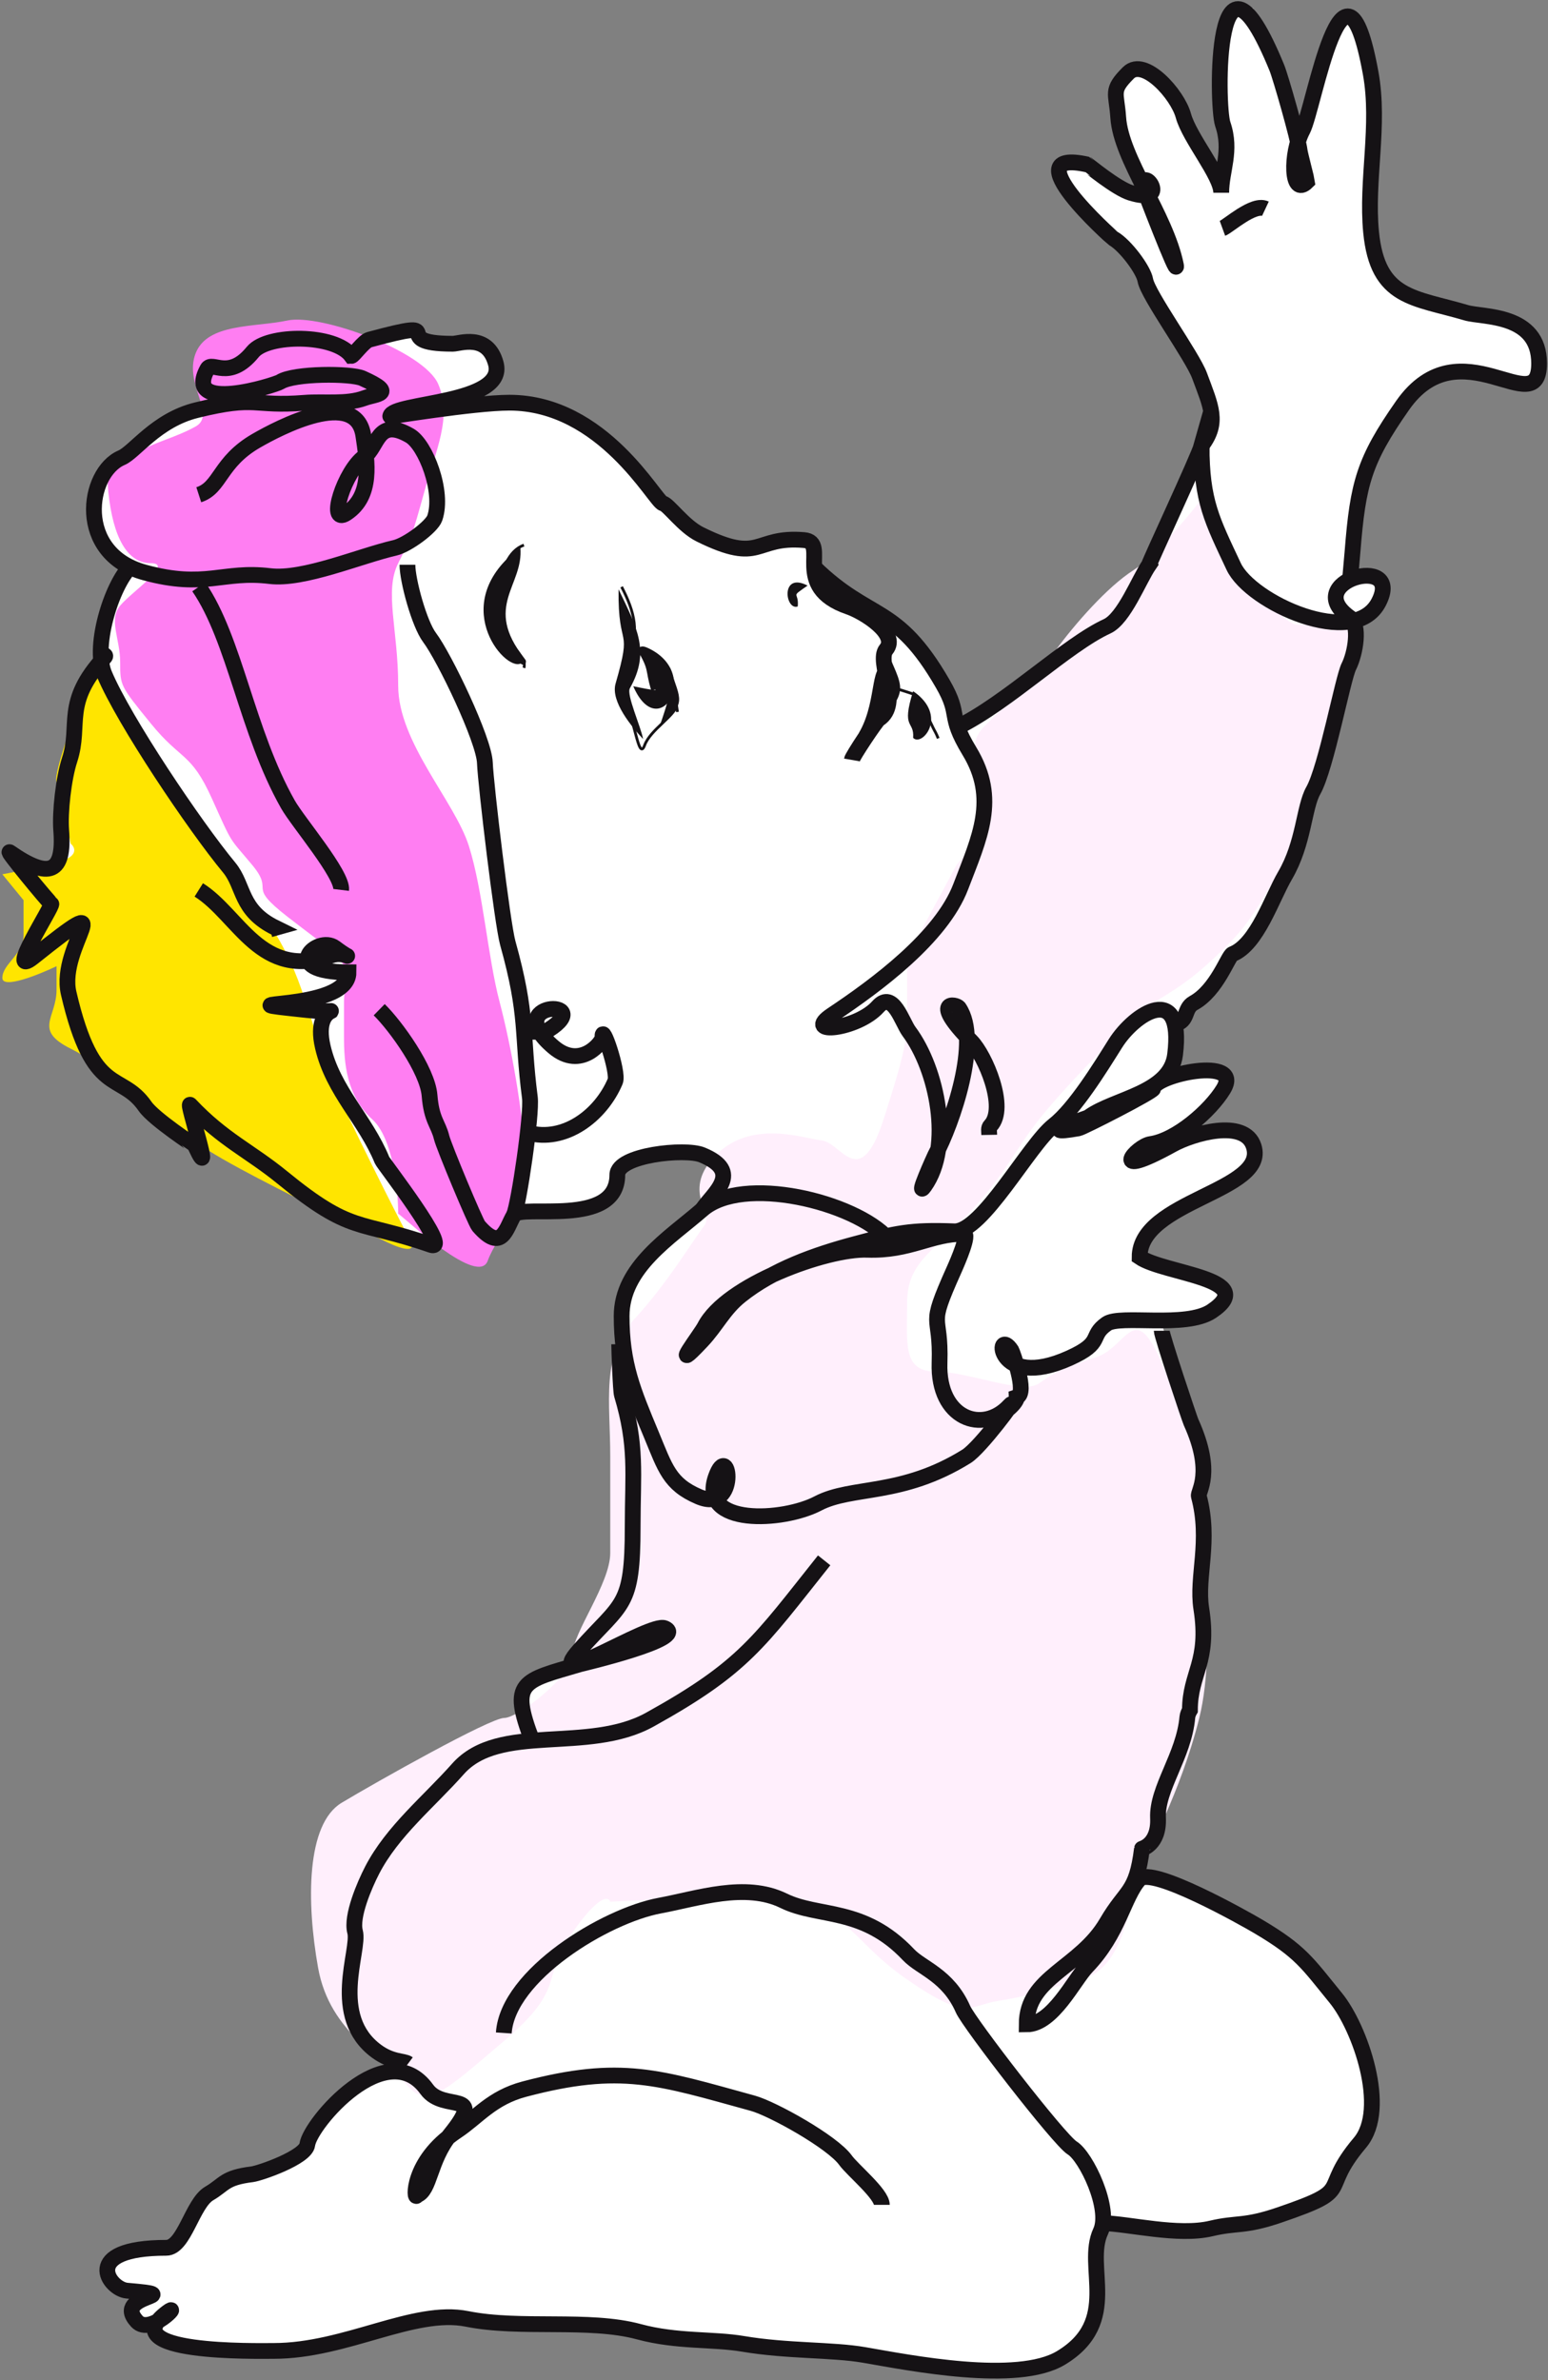 <?xml version="1.0" encoding="UTF-8"?> <svg xmlns="http://www.w3.org/2000/svg" width="657" height="1010" viewBox="0 0 657 1010" fill="none"><rect x="0" y="0" width="657" height="1010" fill="#808080" stroke="none"/> <g clip-path="url(#clip0_294_9)"> <path d="M62.5 974L47.5 969.5L45 961.5L55.5 956L72.5 952.5L83 937.5L97 926L121 917.5L132.5 905.5L146 886L170 879L167 874.5L153 865L149 837L151 808L163 787L177 767.5L193 751L210 742L225 739L222.5 725.5V715L232 709.5L246 702L264 679.5L268 663.5V639.5V593L264 559.5L268 544L276.5 531.5L296 514.5L307.5 501.5C308.5 496.333 305.4 486.5 285 488.5L268 491.5L262 496V505L246 511.5L229.5 514.5H220L214 526L204 523.5L177 526L136 514.5L122.5 501.5L102 488.5L81.5 470L85.5 488.5L72 478L57.5 467L44.5 456L31.5 429L28.5 415.5L31.5 399.5L34.5 392L15.5 403.5L9 405.5L22 384L4.5 362L18.5 368L27 363V342.5L31.5 320.5V301.5L34.5 289L44.5 278.5V267L53 240L40.5 225.5C39 222 37.7 211.7 44.5 198.5L55 191.5L68.5 180L85.5 174.5L99 169.5L88 166V157H99L108 149L117.5 144H125.5H136.5L145 149H149.5L158 144L175.5 140L184 144L199 146.5H206.5L210 152.5V161.5L196.5 169.5L208 171H228.5L249.5 182L270 198.5L294 225.5L318.5 232.5L341 229H346V240L355.5 251L384.5 267L400.5 290L406 307.5L423.5 298.5L453 276.5L476.5 260.5L493 229L512 185.5V161L500.5 144L487.5 120L472.5 101L456.5 84L448.5 71L451.5 67.5L461.5 69L472.5 77.5L484.5 82.5L481.5 71L476.5 54L472.5 39.5L480 29.5H487.5L500.5 39.5L505 55.5L512 67.5L519.5 80L521.5 59L518 43L521.5 4H531.5L537 18L546.5 39.5L551.5 71V55.5L559.5 34L567.5 10L573 5.5L579 14.5L584 48.5L580.5 77.5L584 111.5L602.5 127.5L640.5 136L650.5 141.5L654 155L650.5 161.5H640.5L622.5 157.5L610.5 161L597.5 169.5L588 185.5L578 210L573.5 229V242.5L584 245V251L578 260.5L573.5 264.5V279L569.5 298.5L561 329.5L539 386L525.5 402L518 412.5L504.5 427.5L498.5 437V454H514L518 456.5L514 466.5L498.5 481L484.5 488.5L518 481L530 483L532 493L518 501.5L491.5 519.5L481.5 534L500 540L512 542.5L521 548.5L518 554L502 561.5H492.5L497 576.5L509 611V635L512 659.5L509 682.5V701.5L506 726L500.5 745L493 763L490.5 777.5L486.5 784.5L482.5 798H497L525 812L545 826L566 846.5L579.5 872.5L584 901L576 910L566 923L559 932.5L539.5 941L503 945H486.5H471L465.5 950V967V981L454.5 998L436.5 1004.5H400L361 998L323 995.5L286.5 993L239.5 987.5L210 983.5L174 986L136 995.5L99 998L72.5 993L65 989.5L72.5 981L62.5 986H57.5V978.5L62.5 974Z" fill="white"></path> <path d="M170 879L146 886L132.5 905.5L121 917.5L97 926L83 937.5L72.5 952.5L55.5 956L45 961.5L47.5 969.5L62.5 974L57.5 978.5V986H62.5L72.5 981L65 989.5L72.5 993L99 998L136 995.5L174 986L210 983.5L239.5 987.5L286.5 993L323 995.5L361 998L400 1004.5H436.5L454.5 998L465.5 981V967V950L471 945M170 879L167 874.5L153 865L149 837L151 808L163 787L177 767.5L193 751L210 742L225 739L222.5 725.5V715L232 709.5L246 702L264 679.5L268 663.5V639.5V593L264 559.5L268 544L276.5 531.5L296 514.5L307.5 501.5C308.5 496.333 305.4 486.5 285 488.5L268 491.5L262 496V505L246 511.5L229.5 514.5H220L214 526L204 523.5L177 526L136 514.5L122.5 501.5L102 488.5L81.5 470L85.5 488.5L72 478L57.5 467L44.5 456L31.5 429L28.5 415.5L31.5 399.5L34.5 392L15.5 403.5L9 405.5L22 384L4.5 362L18.5 368L27 363V342.5L31.5 320.5V301.5L34.5 289L44.5 278.5V267L53 240L40.5 225.5C39 222 37.7 211.7 44.5 198.5L55 191.5L68.5 180L85.5 174.5L99 169.5L88 166V157H99L108 149L117.5 144H125.5H136.5L145 149H149.5L158 144L175.5 140L184 144L199 146.5H206.5L210 152.5V161.5L196.5 169.5L208 171H228.5L249.5 182L270 198.5L294 225.5L318.5 232.5L341 229H346V240L355.5 251L384.5 267L400.5 290L406 307.5L423.5 298.5L453 276.5L476.5 260.5L493 229L512 185.5M170 879L214.5 860.5L219.5 848.5L230 837L241 826L258 817L279 808L302 804.5L320.5 802.5L351 811.5L373.5 820L400 839L407 851.5L425 875.5L451.5 905L463.5 923L471 945M471 945H486.5H503L539.5 941L559 932.5L566 923L576 910L584 901L579.5 872.5L566 846.5L545 826L525 812L497 798H482.5L486.5 784.5L490.5 777.5L493 763L500.5 745L506 726L509 701.5V682.5L512 659.5L509 635V611L497 576.5L492.5 561.5H502L518 554L521 548.5L512 542.5L500 540L481.5 534L491.5 519.5L518 501.5L532 493L530 483L518 481L484.5 488.5L498.5 481L514 466.5L518 456.5L514 454H498.5V437L504.5 427.5L518 412.5L525.5 402L539 386L561 329.5L569.5 298.5L573.5 279V264.5M512 185.5V161L500.5 144L487.5 120L472.5 101L456.5 84L448.5 71L451.5 67.5L461.5 69L472.5 77.5L484.5 82.5L481.5 71L476.5 54L472.5 39.5L480 29.5H487.5L500.5 39.5L505 55.5L512 67.5L519.5 80L521.5 59L518 43L521.5 4H531.5L537 18L546.5 39.5L551.5 71V55.5L559.5 34L567.5 10L573 5.5L579 14.5L584 48.5L580.5 77.5L584 111.5L602.5 127.5L640.5 136L650.5 141.5L654 155L650.5 161.5H640.5L622.5 157.5L610.5 161L597.5 169.5L588 185.5L578 210L573.5 229V242.5L584 245V251L578 260.5L573.5 264.5M512 185.5V210L518 225.5L533.5 251L553 260.5L573.5 264.5" stroke="white"></path> <path d="M550 265C542 264 514 225 509 213C503.333 220.333 489.8 236.4 481 242C470 249 456 265 448 276C440 287 428 298 418 308C408 318 419 325 418 340C417.2 352 409.667 363 406 367L385 406V429C385 440 385 444 375 475C365 506 357 485 349 484C341 483 319 475 304 490C289 505 303 515 299 520C295 525 283 545 269 560C255 575 259 595 259 618V659C259 672 243 693 243 702C243 711 220 729 214 729C208 729 160 756 145 765C130 774 130 807 135 835C140 863 163 873 172 884C181 895 187 889 214 866C241 843 229 840 243 820C254.2 804 258.333 804.667 259 807C270 806.333 299 805.4 327 807C362 809 359 822 385 840C411 858 411 851 424 849C437 847 441 845 459 840C477 835 479 809 483 797C487 785 501 761 509 729C517 697 509 639 509 628C509 617 503 600 492 576C481 552 478 572 465 576C452 580 448 582 441 587C434 592 411 582 397 582C383 582 385 570 385 553C385 536 395 532 411 515C427 498 430 489 441 475C452 461 482 430 492 424C502 418 509 413 521 401C533 389 536 380 545 367C554 354 558 341 565 314C572 287 574 272 573 265C572 258 558 266 550 265Z" fill="#FFEFFC"></path> <path d="M24 332C22.4 328 33.333 299 39 285C41.333 285 47.4 288 53 300C60 315 102 371 106 379C110 387 120 397 128 420C136 443 135 445 141 459C147 473 169 517 174 526C178 533.2 167.667 529 162 526C150 520.333 121.2 506.4 102 496C78 483 83 483 74 477C65 471 46 453 30 445C14 437 24 432 24 420V410C16.333 413.667 1 419.8 1 415C1 409 10 405 10 397V382L1 371C4.667 370.333 14.4 368.4 24 366C33.6 363.6 32 359.667 30 358C28.667 351 25.6 336 24 332Z" fill="#FFE500"></path> <path d="M206.999 534.999C202.999 545.999 172.999 517.999 168.999 514.999C168.999 504.999 166.799 483 157.999 475C146.999 465 145.999 451 145.999 440V424.999C145.999 417.998 148.999 416 145.999 410C142.999 404 139.999 403 121.999 389C103.999 375 116.999 379 106.999 367C96.999 355 98.999 358.999 89.999 339C80.999 319.001 76.999 323 63.999 307C50.999 291 50.999 290.999 50.999 281C50.999 271.001 45.999 263 50.999 257C55.999 251 73.999 238.999 63.999 238.999C53.999 238.999 47.999 228 45.999 208.999C43.999 189.998 53.999 196 58.999 192C63.999 188 73.999 186 82.999 181C91.999 176 77.999 162.999 82.999 150C87.999 137.001 107.999 138.999 121.999 135.999C135.999 132.999 179.999 148.999 185.999 162.999C191.999 176.999 184.999 190.999 179.999 208.999V209C174.999 226.999 174.999 226.999 168.999 238.999C162.999 250.999 168.999 266.999 168.999 290.999C168.999 314.999 192.999 339.999 198.999 358.999C204.999 377.999 206.999 405.999 211.999 424.999C216.999 443.999 221.999 471.999 222.999 491.999C223.999 511.999 210.999 523.999 206.999 534.999Z" fill="#FF7EF2"></path> <path d="M349.785 662.125C322.074 696.9 315.795 707.538 275.811 729.713C249.413 744.354 211.955 730.794 194.366 750.64C182.109 764.468 166.513 777.027 157.944 793.611C154.786 799.723 148.923 813.194 150.697 819.747C152.815 827.58 139.632 855.564 159.776 870.412C166.331 875.245 171.421 874.399 173.186 875.711" stroke="#151215" stroke-width="6.695" stroke-miterlimit="22.926"></path> <path d="M213.818 862.68C215.456 838.105 256.956 812.913 280.022 808.636C296.148 805.646 316.29 798.582 332.638 806.597C347.56 813.914 366.286 809.001 385.595 829.473C391.037 835.243 402.387 838.127 408.74 852.648C411.326 858.559 449.521 908.073 455.06 911.471C460.976 915.1 471.619 937.275 467.13 946.894C460.114 961.929 476.007 985.142 450.237 1000.6C431.68 1011.72 386.375 1002.7 366.707 999.301C353.21 996.972 334.157 997.782 315.402 994.613C302.36 992.409 287.402 993.847 271.121 989.448C249.918 983.719 220.964 988.567 198.234 984.015C175.608 979.483 146.732 997.605 116.223 997.605C109.109 997.605 47.395 998.97 70.946 981.276C77.453 976.387 63.77 991.255 58.101 985.057C47.268 973.217 81.145 974.406 53.889 972.034C46.172 971.362 33.899 953.845 70.559 953.845C78.207 953.845 81.596 934.989 88.792 930.79C95.365 926.956 95.128 924.097 107.025 922.634C110.24 922.238 129.753 915.527 130.422 910.086C131.52 901.164 164.149 863.087 181.133 886.598C188.383 896.635 206.85 886.262 191.032 905.874C182.161 916.87 182.571 929.579 176.921 931.535C175.881 934.536 174.073 917.478 193.977 904.222C202.706 898.409 208.671 890.173 222.54 886.51C263.658 875.65 279.499 881.506 319.525 892.508C327.853 894.798 353.297 908.928 358.849 916.68C361.821 920.83 374.269 930.986 374.269 935.612" stroke="#151215" stroke-width="6.695" stroke-miterlimit="22.926"></path> <path d="M468.083 943.37C479.369 943.675 500.025 948.968 514.018 945.646C525.196 942.992 527.831 945.097 543.011 939.916C576.091 928.627 559.152 930.578 577.17 909.269C589.348 894.868 577.121 860.303 566.974 847.873C554.744 832.888 552.155 828.225 534.155 817.538C528.507 814.185 488.722 791.702 483.579 797.43C476.763 805.024 474.947 820.274 461.223 834.551C455.82 840.174 446.766 859.036 435.742 859.036C435.742 838.808 458.396 835.237 469.737 815.797C478.071 801.515 482.284 803.656 484.666 784.496C484.674 784.433 491.974 782.753 491.483 771.472C490.934 758.892 502.488 745.118 503.94 728.667C504.03 727.655 504.515 726.541 505.027 725.675C505.027 709.954 513.427 705.398 509.85 682.57C507.725 669.006 513.937 654.1 508.808 634.896C508.256 632.828 515.327 625.186 505.503 603.505C504.84 602.042 493.046 566.759 493.046 564.703" stroke="#151215" stroke-width="6.695" stroke-miterlimit="22.926"></path> <path d="M225.885 738.639C216.223 713.42 221.678 713.394 246.073 706.217C246.455 706.105 292.672 695.278 282.062 690.902C275.917 688.368 229.706 718.444 245.94 700.19C264.217 679.635 268.519 682.304 268.519 647.783C268.519 624.981 270.438 613.619 263.918 591.833C263.406 590.119 262.787 572.788 262.787 570.43" stroke="#151215" stroke-width="6.695" stroke-miterlimit="22.926"></path> <path d="M376.875 525.636C362.749 509.997 315.264 498.273 298.079 513.267C284.444 525.163 263.83 537.741 263.83 558.455C263.83 578.843 268.705 590.193 276.467 608.853C282.301 622.878 284.087 629.799 296.561 635.122C313.712 642.443 309.542 610.575 303.809 626.699C296.323 647.75 332.455 645.708 347.136 637.981C361.564 630.387 382.644 635.145 410.215 617.977C416.077 614.326 432.645 591.929 428.448 596.483C417.009 608.902 397.988 601.93 398.754 578.429C399.491 555.796 393.151 565.082 404.916 538.838C406.603 535.077 411.552 523.552 409.084 523.552C394.928 523.552 386.271 530.945 368.064 530.325C350.748 529.734 308.222 545.259 299.076 563.01C297.4 566.263 283.572 584.207 297.78 569.142C304.119 562.422 307.077 555.558 314.317 549.777C328.196 538.698 346.002 532.416 362.943 527.898C380.232 523.289 386.342 521.774 405.006 522.511C416.847 522.976 436.786 485.742 447.202 477.575C456.278 470.46 466.935 453.07 473.384 442.806C481.422 430.009 502.573 416.258 498.731 447.494C496.713 463.894 473.278 466.022 462.176 473.928C462.029 474.033 437.288 482.433 457.755 478.796C459.553 478.477 489.377 463.207 489.443 461.991C489.763 456.081 527.927 447.864 519.226 462.215C513.671 471.376 499.221 483.955 488.312 485.478C482.431 486.301 469.342 501.362 497.734 485.658C505.988 481.092 528.329 474.399 532.116 486.521C538.065 505.566 483.669 509.42 483.669 533.45C494.102 540.588 534.951 542.557 514.269 556.416C503.346 563.737 475.379 557.753 469.692 561.76C462.087 567.117 468.733 569.589 453.975 576.257C422.031 590.687 422.197 562.029 429.356 573.176C429.401 573.245 436.309 591.199 431.574 592.838C431.742 594.98 426.422 599.985 422.718 600.652" stroke="#151215" stroke-width="6.695" stroke-miterlimit="22.926"></path> <path d="M298.078 513.268C302.634 506.343 315.6 497.358 297.952 490.078C290.824 487.137 262.006 490.05 262.006 498.547C262.006 521.274 221.014 510.699 218.113 515.604C214.784 521.236 213.018 531.707 203.095 520.217C201.832 518.755 188.382 486.638 187.423 482.665C186.017 476.845 183.148 475.414 182.302 464.819C181.446 454.098 167.951 435.316 160.943 428.469" stroke="#151215" stroke-width="6.695" stroke-miterlimit="22.926"></path> <path d="M218.114 515.614C220.186 511.068 225.805 472.846 224.886 465.737C221.31 438.033 224.254 431.478 215.51 400.187C213.226 392.018 206.14 332.957 205.791 323.654C205.424 313.883 188.646 278.933 182.303 270.517C177.954 264.746 172.926 246.305 172.926 239.648" stroke="#151215" stroke-width="6.695" stroke-miterlimit="22.926"></path> <path d="M84.365 249.023C99.749 271.369 104.748 310.558 122.216 341.364C126.457 348.845 145.567 371.18 144.795 377.63" stroke="#151215" stroke-width="6.695" stroke-miterlimit="22.926"></path> <path d="M56.235 239.648C48.204 246.236 39.034 273.508 44.297 286.057C52.559 305.753 82.627 350.479 97.255 368.142C103.805 376.051 101.687 386.226 116.931 393.713L114.592 394.369" stroke="#151215" stroke-width="6.695" stroke-miterlimit="22.926"></path> <path d="M84.365 377.631C101.524 388.39 110.578 416.219 140.671 405.441C146.872 403.221 151.29 409.042 142.189 402.182C134.731 396.558 117.733 412.601 147.921 412.601C147.921 430.148 87.048 424.018 130.298 428.616C151.992 430.921 132.031 423.081 137.025 444.332C141.445 463.141 155.035 474.922 162.164 492.349C162.761 493.809 192.033 531.437 182.824 528.25C151.788 517.506 149.478 523.918 119.745 499.599C106.067 488.41 94.689 483.684 80.718 468.862C78.908 466.941 91.209 504.29 82.981 486.529C82.894 486.343 65.332 474.893 61.578 469.473C51.212 454.508 39.538 466.221 29.145 421.456C24.43 401.142 53.59 374.693 14.037 406.214C2.081 415.744 22.776 384.134 21.762 383.516C20.796 382.928 1.943 360.118 4.185 361.682C20.916 373.362 27.391 370.515 25.974 352.35C25.377 344.682 26.989 330.234 29.532 322.477C34.506 307.307 26.521 298.313 44.431 278.853C45.355 277.849 43.475 277.786 42.756 277.688" stroke="#151215" stroke-width="6.695" stroke-miterlimit="22.926"></path> <path d="M224.014 480.659C239.493 485.008 254.937 473.441 261.099 458.861C262.707 455.053 255.164 433.299 255.754 440.196C255.904 441.923 246.635 454.266 234.916 444.318C211.672 424.583 253.547 423.838 232.878 436.981C231.428 437.903 224.558 438.336 222.359 436.993" stroke="#151215" stroke-width="6.695" stroke-miterlimit="22.926"></path> <path d="M84.364 209.948C93.752 206.906 92.949 196.156 108.76 187.026C118.305 181.515 151.149 164.257 154.216 184.898C155.847 195.871 158.245 210.407 147.012 217.807C138.719 223.269 146.292 199.72 154.603 193.843C160.616 189.592 160.008 176.833 173.922 184.854C180.611 188.707 188.379 208.652 184.52 219.845C183.251 223.527 172.877 231.264 167.582 232.482C152.736 235.897 128.815 246.199 114.58 244.464C94.436 242.008 87.183 250.004 61.266 242.901C31.988 234.877 36.83 200.553 51.591 194.23C57.129 191.858 66.296 178.24 83.412 174.048C109.634 167.623 106.742 172.717 129.301 170.923C137.389 170.279 147.123 171.736 154.692 168.927C159.435 167.167 168.732 167.25 153.859 160.548C149.005 158.36 124.817 158.325 118.926 162.066C116.851 163.383 77.501 175.749 88.012 156.559C90.01 152.911 97.135 161.781 107.286 149.339C113.556 141.655 142.261 141.537 149.14 151.036C150.002 151.036 154.315 144.796 156.776 144.131C193.496 134.195 162.893 145.872 192.2 145.872C194.972 145.872 206.899 141.218 210.433 154.251C215.142 171.618 166.577 170.62 165.632 176.607C163.419 177.23 200.844 170.877 216.208 170.877C256.036 170.877 278.068 212.913 281.326 213.594C283.702 214.09 290.019 223.252 297.088 226.752C323.466 239.811 319.766 227.393 341.19 229.177C352.402 230.111 335.239 248.968 360.197 257.488C366.512 259.643 381.589 268.953 376.093 275.586C371.804 280.762 382.875 298.737 372.968 305.146C371.857 305.865 361.762 320.98 361.507 322.471" stroke="#151215" stroke-width="6.695" stroke-miterlimit="22.926"></path> <path d="M376.797 290.906C393.845 297.125 387.574 291.63 396.023 308.839C396.85 310.523 397.165 310.756 398.2 313.324" stroke="#151215" stroke-width="1.182" stroke-miterlimit="22.926"></path> <path d="M263.829 249.023C269.371 259.74 271.648 268.68 266.263 279.238C265.542 280.651 260.907 294.369 264.268 297.472C269.352 302.162 270.762 323.874 273.602 316.226C276.027 309.689 286.23 303.879 287.146 299.424L287.533 302.118" stroke="#151215" stroke-width="1.182" stroke-miterlimit="22.926"></path> <path d="M222.36 231.297C209.236 236.12 209.692 263.872 218.768 275.317C220.48 277.477 223.232 281.003 222.36 283.427" stroke="#151215" stroke-width="1.182" stroke-miterlimit="22.926"></path> <path d="M345.547 240.688C369.417 263.933 380.36 255.873 400.145 290.205C408.136 304.073 401.87 302.975 411.427 318.723C423.746 339.02 415.763 355.275 407.735 376.295C399.543 397.752 371.963 418.133 353.127 430.683C340.157 439.323 363.838 436.987 372.625 427.169C378.994 420.055 382.872 433.788 385.812 437.721C397.802 453.769 404.403 486.474 392.376 503.36C388.36 509 396.657 490.681 396.841 490.338C404.227 476.534 416.372 441.317 406.962 427.645C405.882 426.076 394.514 423.905 412.172 441.844C418.091 447.858 427.663 470.104 420.373 477.7C419.432 478.681 419.82 479.896 419.852 481.584" stroke="#151215" stroke-width="6.695" stroke-miterlimit="22.926"></path> <path d="M406.391 308.554C427.617 298.149 452.755 273.64 469.864 265.769C477.119 262.433 483.326 246.023 487.71 239.634C487.477 239.281 508.549 194.179 509.976 189.102C509.976 212.752 514.386 220.737 523.61 240.407C530.765 255.665 574.688 275.731 585.127 255.574C596.061 234.461 551.131 246.777 573.01 262.168C577.29 265.178 575.292 277.227 572.444 282.872C569.925 287.863 562.854 325.838 557.382 335.486C553.353 342.593 553.452 357.744 545.401 371.521C539.738 381.21 533.522 400.732 523.089 404.861C521.254 405.586 516.473 420.189 506.598 425.609C502.255 427.992 504.546 433.378 498.563 434.582" stroke="#151215" stroke-width="6.695" stroke-miterlimit="22.926"></path> <path d="M509.975 189.107C517.488 179.251 513.909 172.402 509.112 159.414C506.057 151.138 487.13 125.085 486.101 118.914C485.362 114.479 477.59 104.072 472.511 101.202C472.093 100.964 429.135 62.634 461.483 69.811C461.569 69.83 473.672 79.877 479.805 81.793C496.893 87.13 485.313 70.656 484.97 78.668C484.964 78.819 500.431 119.111 499.081 112.484C494.737 91.173 475.778 67.53 474.597 49.837C473.884 39.19 471.263 38.554 478.897 30.919C485.534 24.283 499.713 39.834 502.25 49.108C504.863 58.655 518.31 74.477 518.31 81.793C518.31 72.473 522.893 64.101 518.966 52.665C516.238 44.724 515.421 -35.895 541.931 28.791C543.496 32.605 551.064 59.065 551.606 63.991C551.759 65.38 554.643 76.338 554.732 77.104C547.869 83.968 547.659 64.977 552.871 55.225C557.614 46.351 570.356 -31.433 581.731 30.994C585.781 53.219 579.775 76.441 581.91 98.463C584.67 126.944 600.182 126.146 622.32 132.712C629.3 134.782 653.235 132.945 653.235 154.204C653.235 179.841 619.605 137.284 595.276 172.051C578.888 195.468 576.325 205.219 574.051 233.908C574.031 234.154 572.647 249.962 573.009 245.369" stroke="#151215" stroke-width="6.695" stroke-miterlimit="22.926"></path> <path d="M518.832 96.906C521.231 96.031 531.943 86.17 537.065 88.571" stroke="#151215" stroke-width="6.695" stroke-miterlimit="22.926"></path> <path fill-rule="evenodd" clip-rule="evenodd" d="M220.849 232.344C222.336 248.54 204.963 257.121 222.476 279.254C223.531 280.588 223.253 280.513 222.933 282.355C221.183 281.787 221.826 282.109 220.907 281.596C213.898 284.752 189.482 255.589 220.849 232.344Z" fill="#151215"></path> <path fill-rule="evenodd" clip-rule="evenodd" d="M262.524 250.055C270.405 266.492 276.065 276.582 267.337 292.052C265.784 294.802 271.982 308.316 272.943 313.61C268.43 308.738 259.051 297.781 261.267 290.074C268.575 264.684 262.22 276.711 262.524 250.055Z" fill="#151215"></path> <path fill-rule="evenodd" clip-rule="evenodd" d="M279.715 308.925C287.627 285.978 280.345 302.728 284.404 283.398C288.974 297.779 291.546 297.695 279.715 308.925Z" fill="#151215"></path> <path fill-rule="evenodd" clip-rule="evenodd" d="M342.747 248.492C335.055 253.874 339.173 250.737 338.58 257.348C333.209 259.245 331.094 242.445 342.747 248.492Z" fill="#151215"></path> <path fill-rule="evenodd" clip-rule="evenodd" d="M376.61 276.617C384.357 294.631 385.861 292.604 367.139 313.76C366.977 313.944 363.63 317.333 363.586 315.688C364.833 315.021 369.243 305.297 370.386 303.47C387.373 276.339 372.865 290.746 376.61 276.617Z" fill="#151215"></path> <path fill-rule="evenodd" clip-rule="evenodd" d="M376.63 283.399C368.685 288.426 384.362 302.221 364.627 312.051C364.649 310.693 364.476 311.174 365.11 309.999C372.496 296.329 369.014 279.7 376.63 283.399Z" fill="#151215"></path> <path fill-rule="evenodd" clip-rule="evenodd" d="M387.549 293.297C402.683 303.642 391.307 317.145 387.549 313.093C388.109 305.54 382.367 309.715 387.549 293.297Z" fill="#151215"></path> <path fill-rule="evenodd" clip-rule="evenodd" d="M268.77 291.208C269.005 291.245 273.546 292.226 276.282 292.641C273.687 283.777 275.752 284.633 270.333 275.581C271.83 274.043 272.871 273.983 275.083 275.018C298.175 285.824 279.487 315.981 268.77 291.208ZM277.388 292.786C277.889 292.837 278.226 292.839 278.307 292.772L278.275 292.696C277.969 292.582 277.669 292.647 277.388 292.786Z" fill="#151215"></path> </g> <defs> <clipPath id="clip0_294_9"> <rect width="657" height="1010" fill="white"></rect> </clipPath> </defs> </svg> 